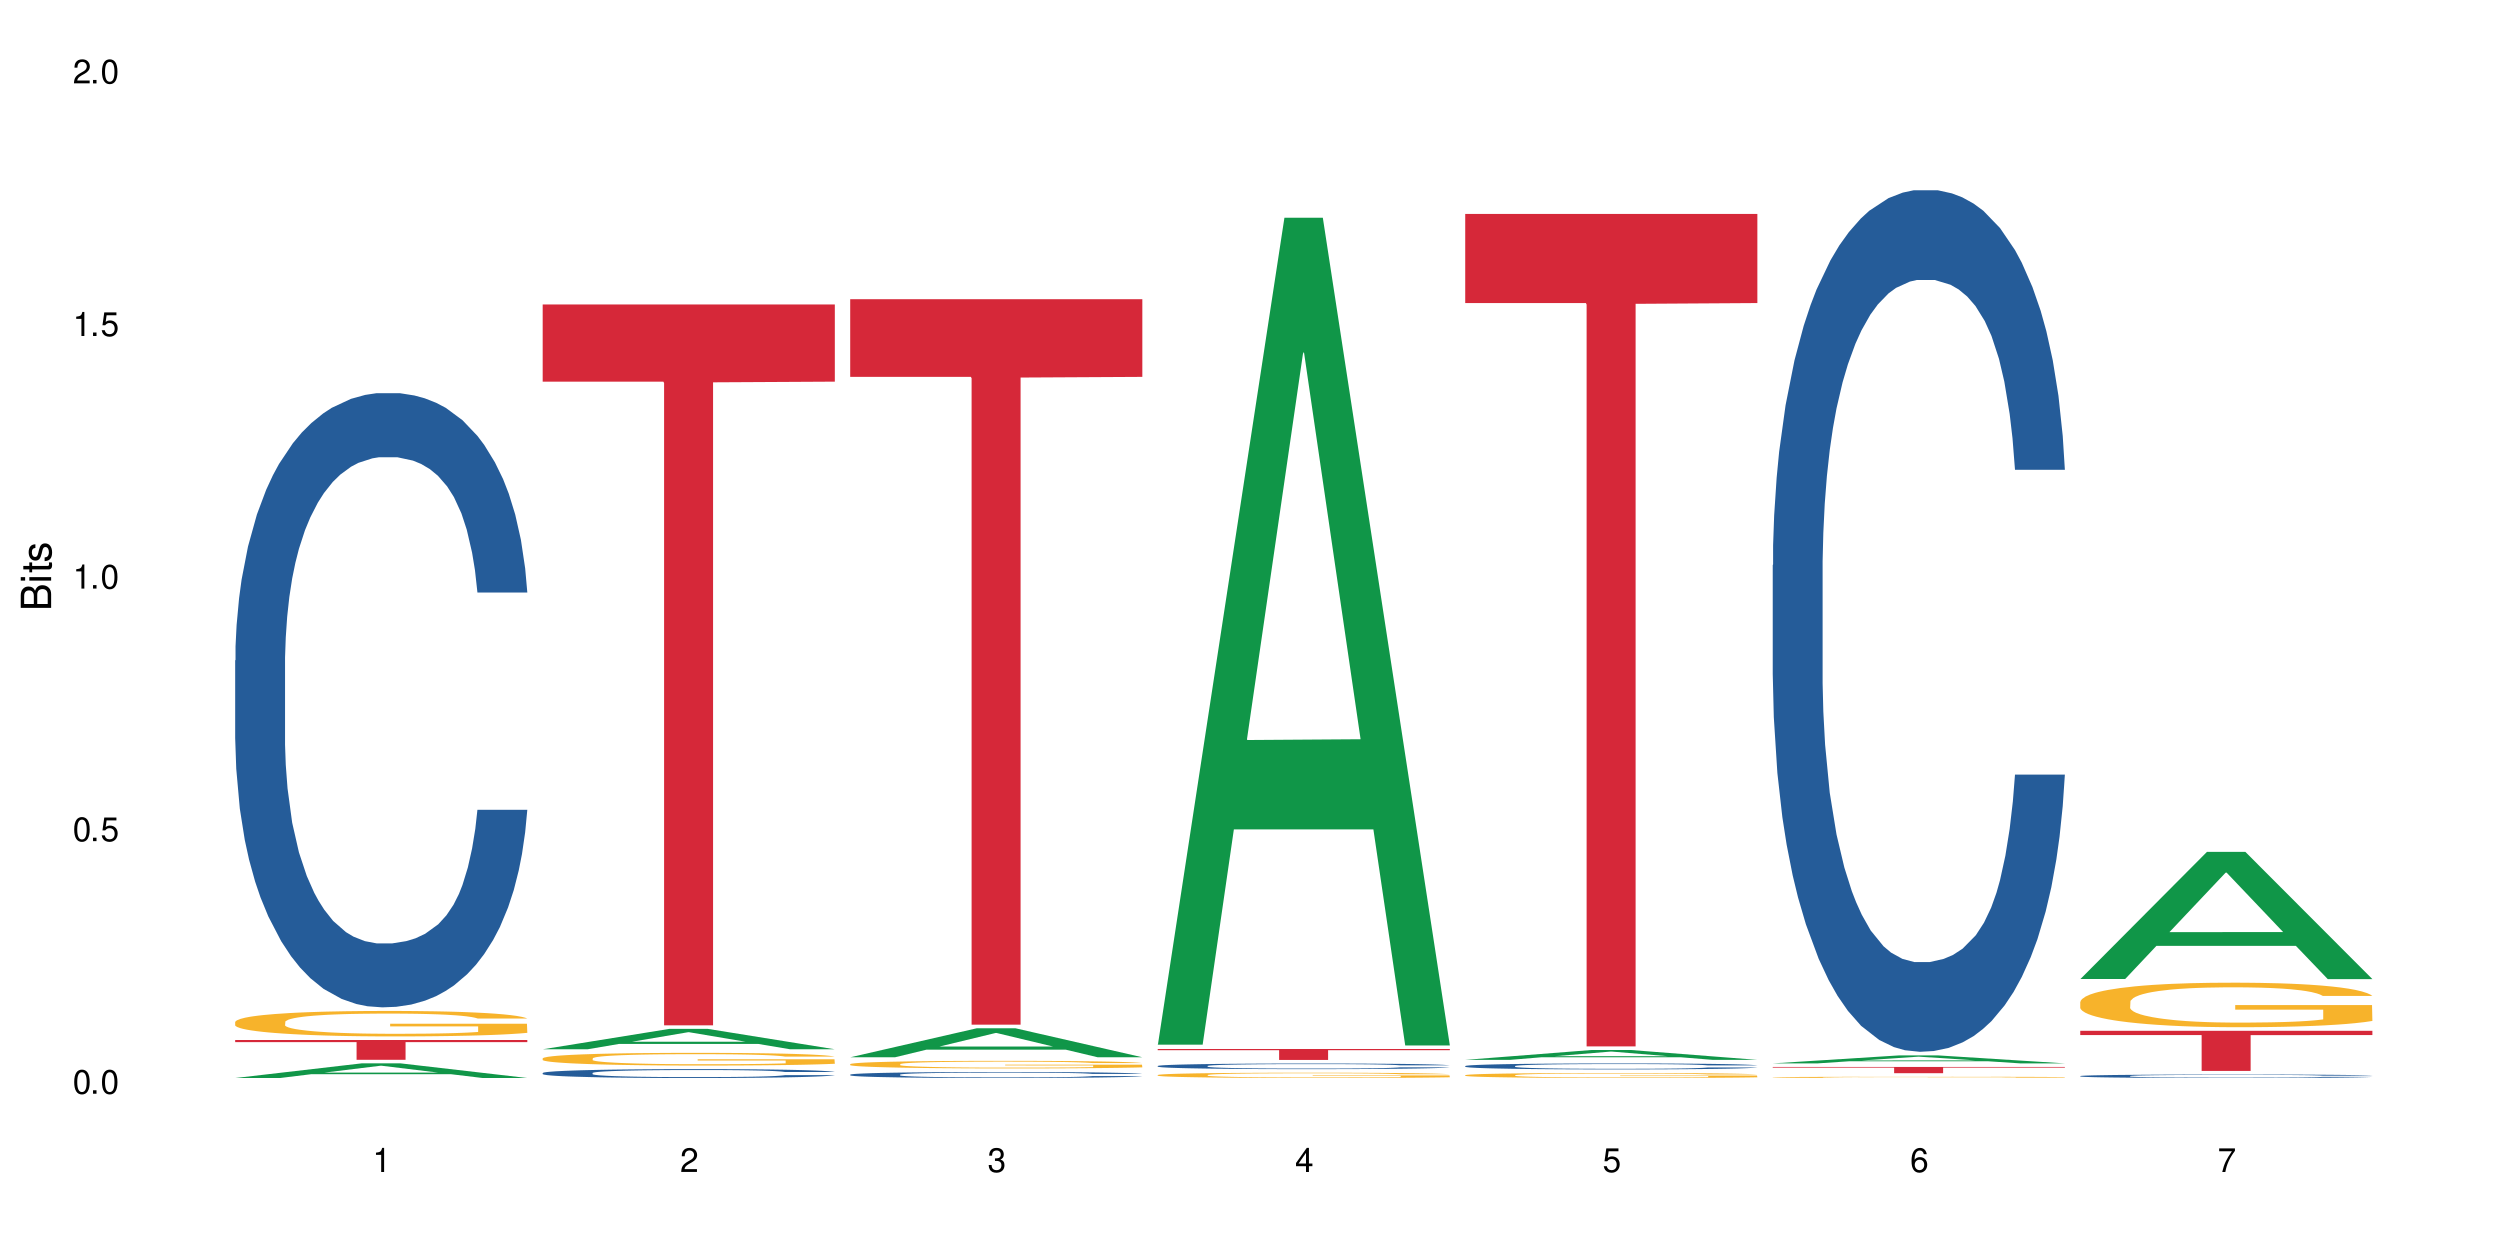 <?xml version="1.0" encoding="UTF-8"?>
<svg xmlns="http://www.w3.org/2000/svg" xmlns:xlink="http://www.w3.org/1999/xlink" width="720" height="360" viewBox="0 0 720 360">
<defs>
<g>
<g id="glyph-0-0">
</g>
<g id="glyph-0-1">
<path d="M 2.641 -6.938 C 2 -6.938 1.422 -6.656 1.078 -6.172 C 0.641 -5.562 0.406 -4.641 0.406 -3.359 C 0.406 -1.016 1.188 0.219 2.641 0.219 C 4.078 0.219 4.859 -1.016 4.859 -3.297 C 4.859 -4.641 4.656 -5.547 4.203 -6.172 C 3.844 -6.656 3.281 -6.938 2.641 -6.938 Z M 2.641 -6.188 C 3.547 -6.188 4 -5.25 4 -3.375 C 4 -1.406 3.562 -0.484 2.625 -0.484 C 1.734 -0.484 1.281 -1.438 1.281 -3.344 C 1.281 -5.25 1.734 -6.188 2.641 -6.188 Z M 2.641 -6.188 "/>
</g>
<g id="glyph-0-2">
<path d="M 1.828 -1 L 0.828 -1 L 0.828 0 L 1.828 0 Z M 1.828 -1 "/>
</g>
<g id="glyph-0-3">
<path d="M 4.562 -6.797 L 1.062 -6.797 L 0.547 -3.094 L 1.328 -3.094 C 1.719 -3.562 2.047 -3.734 2.578 -3.734 C 3.484 -3.734 4.062 -3.109 4.062 -2.094 C 4.062 -1.125 3.484 -0.531 2.578 -0.531 C 1.828 -0.531 1.375 -0.906 1.188 -1.672 L 0.328 -1.672 C 0.453 -1.109 0.547 -0.844 0.75 -0.594 C 1.125 -0.078 1.828 0.219 2.594 0.219 C 3.969 0.219 4.922 -0.781 4.922 -2.219 C 4.922 -3.562 4.031 -4.484 2.719 -4.484 C 2.25 -4.484 1.859 -4.359 1.469 -4.062 L 1.734 -5.969 L 4.562 -5.969 Z M 4.562 -6.797 "/>
</g>
<g id="glyph-0-4">
<path d="M 2.484 -4.938 L 2.484 0 L 3.328 0 L 3.328 -6.938 L 2.766 -6.938 C 2.469 -5.875 2.281 -5.734 0.984 -5.562 L 0.984 -4.938 Z M 2.484 -4.938 "/>
</g>
<g id="glyph-0-5">
<path d="M 4.859 -0.828 L 1.281 -0.828 C 1.359 -1.406 1.672 -1.781 2.5 -2.281 L 3.469 -2.828 C 4.406 -3.344 4.906 -4.062 4.906 -4.906 C 4.906 -5.484 4.672 -6.031 4.266 -6.406 C 3.859 -6.766 3.375 -6.938 2.719 -6.938 C 1.859 -6.938 1.219 -6.625 0.844 -6.031 C 0.609 -5.672 0.5 -5.234 0.484 -4.531 L 1.328 -4.531 C 1.359 -5.016 1.406 -5.281 1.531 -5.516 C 1.75 -5.938 2.188 -6.203 2.703 -6.203 C 3.469 -6.203 4.031 -5.641 4.031 -4.891 C 4.031 -4.344 3.719 -3.859 3.125 -3.516 L 2.234 -3 C 0.812 -2.172 0.406 -1.531 0.328 -0.016 L 4.859 -0.016 Z M 4.859 -0.828 "/>
</g>
<g id="glyph-0-6">
<path d="M 2.125 -3.188 L 2.578 -3.188 C 3.5 -3.188 3.984 -2.766 3.984 -1.922 C 3.984 -1.062 3.469 -0.531 2.594 -0.531 C 1.656 -0.531 1.203 -1 1.156 -2.016 L 0.312 -2.016 C 0.344 -1.453 0.438 -1.094 0.609 -0.781 C 0.953 -0.109 1.625 0.219 2.547 0.219 C 3.953 0.219 4.859 -0.625 4.859 -1.938 C 4.859 -2.828 4.516 -3.297 3.703 -3.594 C 4.344 -3.844 4.656 -4.328 4.656 -5.031 C 4.656 -6.219 3.875 -6.938 2.578 -6.938 C 1.203 -6.938 0.484 -6.172 0.453 -4.703 L 1.297 -4.703 C 1.312 -5.125 1.344 -5.359 1.453 -5.578 C 1.641 -5.969 2.062 -6.203 2.594 -6.203 C 3.344 -6.203 3.797 -5.75 3.797 -5 C 3.797 -4.516 3.609 -4.219 3.25 -4.047 C 3.016 -3.953 2.703 -3.922 2.125 -3.906 Z M 2.125 -3.188 "/>
</g>
<g id="glyph-0-7">
<path d="M 3.141 -1.672 L 3.141 0 L 3.984 0 L 3.984 -1.672 L 4.984 -1.672 L 4.984 -2.438 L 3.984 -2.438 L 3.984 -6.938 L 3.359 -6.938 L 0.266 -2.578 L 0.266 -1.672 Z M 3.141 -2.438 L 1 -2.438 L 3.141 -5.5 Z M 3.141 -2.438 "/>
</g>
<g id="glyph-0-8">
<path d="M 4.781 -5.125 C 4.609 -6.266 3.891 -6.938 2.844 -6.938 C 2.094 -6.938 1.422 -6.578 1.031 -5.953 C 0.594 -5.266 0.406 -4.422 0.406 -3.172 C 0.406 -2 0.578 -1.25 0.984 -0.641 C 1.359 -0.078 1.953 0.219 2.703 0.219 C 3.984 0.219 4.922 -0.75 4.922 -2.094 C 4.922 -3.375 4.062 -4.281 2.844 -4.281 C 2.172 -4.281 1.641 -4.031 1.281 -3.516 C 1.281 -5.234 1.828 -6.188 2.797 -6.188 C 3.391 -6.188 3.797 -5.797 3.938 -5.125 Z M 2.734 -3.531 C 3.547 -3.531 4.062 -2.953 4.062 -2.031 C 4.062 -1.156 3.484 -0.531 2.703 -0.531 C 1.922 -0.531 1.328 -1.188 1.328 -2.078 C 1.328 -2.938 1.906 -3.531 2.734 -3.531 Z M 2.734 -3.531 "/>
</g>
<g id="glyph-0-9">
<path d="M 4.984 -6.797 L 0.438 -6.797 L 0.438 -5.969 L 4.109 -5.969 C 2.5 -3.656 1.828 -2.234 1.328 0 L 2.219 0 C 2.594 -2.172 3.453 -4.047 4.984 -6.094 Z M 4.984 -6.797 "/>
</g>
<g id="glyph-1-0">
</g>
<g id="glyph-1-1">
<path d="M 0 -0.953 L 0 -4.891 C 0 -5.719 -0.234 -6.344 -0.734 -6.797 C -1.188 -7.234 -1.812 -7.469 -2.5 -7.469 C -3.547 -7.469 -4.188 -7 -4.625 -5.875 C -4.984 -6.688 -5.625 -7.094 -6.531 -7.094 C -7.172 -7.094 -7.734 -6.859 -8.141 -6.391 C -8.562 -5.922 -8.75 -5.344 -8.75 -4.5 L -8.75 -0.953 Z M -4.984 -2.062 L -7.766 -2.062 L -7.766 -4.219 C -7.766 -4.844 -7.688 -5.203 -7.453 -5.5 C -7.219 -5.812 -6.859 -5.969 -6.375 -5.969 C -5.891 -5.969 -5.531 -5.812 -5.297 -5.5 C -5.062 -5.203 -4.984 -4.844 -4.984 -4.219 Z M -0.984 -2.062 L -4 -2.062 L -4 -4.781 C -4 -5.766 -3.438 -6.359 -2.484 -6.359 C -1.547 -6.359 -0.984 -5.766 -0.984 -4.781 Z M -0.984 -2.062 "/>
</g>
<g id="glyph-1-2">
<path d="M -6.281 -1.797 L -6.281 -0.797 L 0 -0.797 L 0 -1.797 Z M -8.75 -1.797 L -8.75 -0.797 L -7.484 -0.797 L -7.484 -1.797 Z M -8.75 -1.797 "/>
</g>
<g id="glyph-1-3">
<path d="M -6.281 -3.047 L -6.281 -2.016 L -8.016 -2.016 L -8.016 -1.016 L -6.281 -1.016 L -6.281 -0.172 L -5.469 -0.172 L -5.469 -1.016 L -0.719 -1.016 C -0.078 -1.016 0.281 -1.453 0.281 -2.234 C 0.281 -2.5 0.25 -2.719 0.188 -3.047 L -0.641 -3.047 C -0.609 -2.906 -0.594 -2.766 -0.594 -2.562 C -0.594 -2.141 -0.719 -2.016 -1.156 -2.016 L -5.469 -2.016 L -5.469 -3.047 Z M -6.281 -3.047 "/>
</g>
<g id="glyph-1-4">
<path d="M -4.531 -5.25 C -5.766 -5.25 -6.469 -4.422 -6.469 -2.969 C -6.469 -1.516 -5.719 -0.562 -4.547 -0.562 C -3.562 -0.562 -3.094 -1.062 -2.734 -2.562 L -2.516 -3.484 C -2.344 -4.188 -2.094 -4.469 -1.641 -4.469 C -1.047 -4.469 -0.641 -3.875 -0.641 -3 C -0.641 -2.453 -0.797 -2 -1.062 -1.75 C -1.25 -1.594 -1.422 -1.531 -1.875 -1.469 L -1.875 -0.406 C -0.422 -0.453 0.281 -1.266 0.281 -2.922 C 0.281 -4.5 -0.5 -5.516 -1.719 -5.516 C -2.656 -5.516 -3.172 -4.984 -3.469 -3.734 L -3.703 -2.766 C -3.891 -1.953 -4.156 -1.609 -4.594 -1.609 C -5.188 -1.609 -5.547 -2.125 -5.547 -2.938 C -5.547 -3.75 -5.203 -4.172 -4.531 -4.203 Z M -4.531 -5.25 "/>
</g>
</g>
</defs>
<rect x="-72" y="-36" width="864" height="432" fill="rgb(100%, 100%, 100%)" fill-opacity="1"/>
<path fill-rule="nonzero" fill="rgb(6.275%, 58.824%, 28.235%)" fill-opacity="1" d="M 67.73 310.465 L 67.82 310.461 L 104.227 306.238 L 115.281 306.238 L 151.867 310.469 L 139.012 310.469 L 129.844 309.367 L 89.664 309.367 L 80.676 310.465 L 67.73 310.465 L 93.527 308.91 L 126.156 308.906 L 109.887 306.93 L 109.707 306.926 L 109.527 306.938 L 93.438 308.906 L 93.527 308.91 Z M 67.73 310.465 "/>
<path fill-rule="nonzero" fill="rgb(14.51%, 36.078%, 60%)" fill-opacity="1" d="M 67.73 190.207 L 67.832 190.047 L 67.832 186.168 L 68.141 180.023 L 68.859 172.262 L 69.578 166.926 L 71.426 157.387 L 73.988 148.172 L 76.656 141.059 L 78.605 136.855 L 80.352 133.621 L 84.352 127.641 L 86.918 124.566 L 89.688 121.82 L 93.074 119.07 L 95.535 117.453 L 101.078 114.867 L 105.18 113.734 L 108.363 113.25 L 115.238 113.25 L 119.34 113.898 L 122.316 114.707 L 125.598 116 L 128.371 117.453 L 133.191 121.012 L 137.5 125.539 L 139.449 128.125 L 142.527 133.137 L 144.891 137.988 L 146.531 142.191 L 148.379 148.172 L 150.02 155.449 L 151.25 163.691 L 151.867 170.645 L 137.5 170.645 L 136.785 164.18 L 135.961 159.168 L 134.422 152.539 L 132.883 147.848 L 130.73 143.16 L 128.781 140.09 L 126.113 137.016 L 123.754 135.078 L 121.289 133.621 L 118.93 132.652 L 114.414 131.684 L 109.184 131.684 L 107.234 132.004 L 103.23 133.297 L 101.078 134.43 L 98 136.695 L 95.844 138.797 L 93.281 142.027 L 91.535 144.777 L 89.379 148.98 L 87.84 152.699 L 86.098 158.035 L 85.07 162.078 L 84.148 166.602 L 83.328 171.938 L 82.711 177.598 L 82.301 183.578 L 82.094 189.398 L 82.094 214.461 L 82.301 220.281 L 82.812 227.07 L 84.148 236.934 L 86.098 245.5 L 88.355 252.289 L 90.508 257.141 L 91.742 259.406 L 93.383 261.992 L 95.945 265.227 L 99.641 268.457 L 101.797 269.75 L 105.078 271.047 L 108.465 271.691 L 112.98 271.691 L 116.98 271.047 L 119.648 270.238 L 122.418 268.945 L 126.215 266.195 L 128.574 263.609 L 130.629 260.535 L 132.168 257.465 L 133.191 254.879 L 134.73 249.867 L 135.961 244.367 L 136.887 238.711 L 137.5 233.215 L 151.867 233.215 L 151.25 239.68 L 150.328 245.984 L 149.402 250.676 L 147.969 256.332 L 146.324 261.344 L 143.965 267.004 L 142.016 270.723 L 139.449 274.766 L 137.09 277.836 L 134.527 280.586 L 130.73 283.816 L 128.266 285.434 L 125.598 286.891 L 122.418 288.184 L 118.418 289.316 L 114.109 289.961 L 110.105 290.121 L 105.797 289.801 L 102.617 289.152 L 98.41 287.699 L 93.176 284.789 L 89.379 281.715 L 86.406 278.645 L 83.84 275.41 L 80.969 271.047 L 77.273 263.93 L 75.016 258.434 L 73.477 253.906 L 71.734 247.602 L 70.5 241.945 L 69.066 232.891 L 68.039 221.41 L 67.73 212.52 Z M 67.73 190.207 "/>
<path fill-rule="nonzero" fill="rgb(96.863%, 70.196%, 16.863%)" fill-opacity="1" d="M 67.73 294.293 L 67.832 294.285 L 67.832 294.152 L 68.242 293.852 L 69.27 293.438 L 70.605 293.094 L 72.039 292.824 L 72.965 292.684 L 74.504 292.484 L 75.836 292.336 L 79.223 292.035 L 83.531 291.754 L 85.891 291.633 L 88.559 291.52 L 92.355 291.391 L 94.102 291.344 L 99.438 291.238 L 105.488 291.168 L 112.16 291.148 L 115.238 291.156 L 119.441 291.184 L 125.188 291.258 L 128.473 291.324 L 131.039 291.391 L 133.707 291.477 L 136.988 291.613 L 140.066 291.773 L 142.527 291.934 L 144.992 292.137 L 147.043 292.352 L 148.789 292.586 L 150.328 292.867 L 151.25 293.102 L 151.867 293.336 L 137.605 293.336 L 136.785 293.102 L 135.859 292.918 L 134.32 292.699 L 132.781 292.539 L 131.242 292.41 L 128.371 292.234 L 125.906 292.129 L 122.828 292.035 L 119.855 291.973 L 116.469 291.934 L 114.414 291.922 L 108.977 291.922 L 104.055 291.969 L 101.18 292.02 L 99.129 292.074 L 96.254 292.176 L 94.512 292.254 L 93.484 292.309 L 90.406 292.516 L 88.355 292.703 L 87.227 292.832 L 85.789 293.035 L 84.762 293.215 L 83.633 293.484 L 83.02 293.684 L 82.199 294.141 L 82.094 295.348 L 82.402 295.602 L 83.02 295.875 L 83.84 296.117 L 85.07 296.371 L 86.301 296.566 L 88.457 296.828 L 90.305 297.004 L 91.742 297.117 L 94.512 297.297 L 95.641 297.355 L 98.309 297.477 L 101.078 297.57 L 104.465 297.652 L 107.027 297.691 L 111.133 297.727 L 116.363 297.727 L 122.52 297.688 L 126.422 297.633 L 129.09 297.578 L 130.832 297.531 L 132.988 297.457 L 134.527 297.391 L 135.961 297.316 L 137.707 297.203 L 137.707 295.602 L 112.363 295.594 L 112.363 294.844 L 151.762 294.836 L 151.867 297.457 L 149.711 297.641 L 147.043 297.812 L 144.48 297.949 L 141.812 298.062 L 138.016 298.188 L 134.938 298.27 L 130.215 298.363 L 125.906 298.422 L 121.395 298.465 L 117.391 298.484 L 112.672 298.492 L 108.465 298.477 L 103.949 298.438 L 100.359 298.383 L 97.074 298.316 L 93.793 298.23 L 89.688 298.09 L 87.02 297.973 L 84.25 297.832 L 81.48 297.664 L 79.016 297.484 L 77.375 297.344 L 75.734 297.184 L 73.988 296.98 L 72.348 296.754 L 71.117 296.547 L 69.988 296.312 L 69.168 296.09 L 68.348 295.789 L 67.938 295.547 L 67.73 295.34 Z M 67.73 294.293 "/>
<path fill-rule="nonzero" fill="rgb(83.922%, 15.686%, 22.353%)" fill-opacity="1" d="M 67.73 299.516 L 151.867 299.516 L 151.867 300.125 L 116.801 300.133 L 116.801 305.215 L 102.695 305.215 L 102.695 300.137 L 102.488 300.125 L 67.73 300.125 Z M 67.73 299.516 "/>
<path fill-rule="nonzero" fill="rgb(6.275%, 58.824%, 28.235%)" fill-opacity="1" d="M 156.293 302.188 L 156.383 302.184 L 192.789 296.316 L 203.844 296.316 L 240.43 302.195 L 227.574 302.195 L 218.406 300.66 L 178.227 300.66 L 169.238 302.188 L 156.293 302.188 L 182.094 300.027 L 214.723 300.02 L 198.453 297.277 L 198.273 297.273 L 198.094 297.289 L 182.004 300.02 L 182.094 300.027 Z M 156.293 302.188 "/>
<path fill-rule="nonzero" fill="rgb(14.51%, 36.078%, 60%)" fill-opacity="1" d="M 156.293 309.02 L 156.398 309.02 L 156.398 308.961 L 156.703 308.871 L 157.422 308.758 L 158.141 308.684 L 159.988 308.543 L 162.555 308.41 L 165.223 308.309 L 167.172 308.246 L 168.914 308.199 L 172.918 308.113 L 175.48 308.066 L 178.25 308.027 L 181.637 307.988 L 184.102 307.965 L 189.641 307.926 L 193.746 307.91 L 196.926 307.902 L 203.801 307.902 L 207.902 307.914 L 210.879 307.926 L 214.164 307.945 L 216.934 307.965 L 221.754 308.016 L 226.066 308.082 L 228.016 308.121 L 231.094 308.191 L 233.453 308.262 L 235.094 308.324 L 236.941 308.41 L 238.582 308.516 L 239.812 308.637 L 240.43 308.734 L 226.066 308.734 L 225.348 308.641 L 224.527 308.57 L 222.988 308.473 L 221.449 308.406 L 219.293 308.336 L 217.344 308.293 L 214.676 308.25 L 212.316 308.219 L 209.855 308.199 L 207.492 308.184 L 202.98 308.172 L 197.746 308.172 L 195.797 308.176 L 191.797 308.195 L 189.641 308.211 L 186.562 308.242 L 184.406 308.273 L 181.844 308.32 L 180.098 308.359 L 177.945 308.422 L 176.406 308.477 L 174.66 308.555 L 173.633 308.613 L 172.711 308.676 L 171.891 308.754 L 171.273 308.836 L 170.863 308.922 L 170.66 309.008 L 170.66 309.371 L 170.863 309.457 L 171.379 309.555 L 172.711 309.699 L 174.66 309.82 L 176.918 309.922 L 179.074 309.992 L 180.305 310.023 L 181.945 310.062 L 184.512 310.109 L 188.203 310.156 L 190.359 310.176 L 193.641 310.191 L 197.027 310.203 L 201.543 310.203 L 205.543 310.191 L 208.211 310.18 L 210.98 310.164 L 214.777 310.121 L 217.137 310.086 L 219.191 310.039 L 220.73 309.996 L 221.754 309.957 L 223.293 309.887 L 224.527 309.805 L 225.449 309.723 L 226.066 309.645 L 240.43 309.645 L 239.812 309.738 L 238.891 309.828 L 237.969 309.898 L 236.531 309.98 L 234.891 310.051 L 232.527 310.133 L 230.578 310.188 L 228.016 310.246 L 225.656 310.293 L 223.09 310.332 L 219.293 310.379 L 216.832 310.402 L 214.164 310.422 L 210.98 310.441 L 206.98 310.457 L 202.672 310.469 L 198.668 310.469 L 194.359 310.465 L 191.18 310.457 L 186.973 310.434 L 181.738 310.391 L 177.945 310.348 L 174.969 310.305 L 172.402 310.258 L 169.531 310.191 L 165.836 310.09 L 163.578 310.012 L 162.039 309.945 L 160.297 309.852 L 159.066 309.77 L 157.629 309.641 L 156.602 309.473 L 156.293 309.344 Z M 156.293 309.02 "/>
<path fill-rule="nonzero" fill="rgb(96.863%, 70.196%, 16.863%)" fill-opacity="1" d="M 156.293 304.785 L 156.398 304.785 L 156.398 304.715 L 156.809 304.566 L 157.832 304.359 L 159.168 304.188 L 160.605 304.055 L 161.527 303.984 L 163.066 303.887 L 164.398 303.812 L 167.785 303.66 L 172.094 303.52 L 174.457 303.461 L 177.121 303.406 L 180.918 303.34 L 182.664 303.316 L 188 303.266 L 194.051 303.23 L 200.723 303.223 L 203.801 303.223 L 208.008 303.238 L 213.754 303.273 L 217.035 303.309 L 219.602 303.34 L 222.27 303.383 L 225.551 303.449 L 228.629 303.531 L 231.094 303.613 L 233.555 303.711 L 235.605 303.82 L 237.352 303.934 L 238.891 304.074 L 239.812 304.191 L 240.43 304.309 L 226.168 304.309 L 225.348 304.191 L 224.422 304.102 L 222.883 303.992 L 221.344 303.91 L 219.805 303.848 L 216.934 303.762 L 214.473 303.707 L 211.395 303.66 L 208.418 303.633 L 205.031 303.613 L 202.98 303.605 L 197.543 303.605 L 192.617 303.629 L 189.742 303.656 L 187.691 303.68 L 184.816 303.73 L 183.074 303.773 L 182.047 303.797 L 178.969 303.902 L 176.918 303.996 L 175.789 304.059 L 174.352 304.16 L 173.328 304.25 L 172.199 304.383 L 171.582 304.484 L 170.762 304.711 L 170.66 305.312 L 170.965 305.438 L 171.582 305.574 L 172.402 305.695 L 173.633 305.82 L 174.867 305.918 L 177.02 306.047 L 178.867 306.137 L 180.305 306.191 L 183.074 306.281 L 184.203 306.312 L 186.871 306.371 L 189.641 306.418 L 193.027 306.461 L 195.59 306.48 L 199.695 306.496 L 204.93 306.496 L 211.086 306.477 L 214.984 306.449 L 217.652 306.422 L 219.395 306.398 L 221.551 306.363 L 223.09 306.328 L 224.527 306.293 L 226.27 306.234 L 226.27 305.438 L 200.926 305.434 L 200.926 305.059 L 240.328 305.059 L 240.43 306.363 L 238.273 306.453 L 235.605 306.539 L 233.043 306.605 L 230.375 306.664 L 226.578 306.727 L 223.5 306.766 L 218.781 306.812 L 214.473 306.844 L 209.957 306.863 L 205.953 306.875 L 201.234 306.875 L 197.027 306.871 L 192.512 306.852 L 188.922 306.824 L 185.641 306.789 L 182.355 306.746 L 178.25 306.676 L 175.582 306.621 L 172.812 306.551 L 170.043 306.465 L 167.582 306.375 L 165.938 306.305 L 164.297 306.227 L 162.555 306.125 L 160.91 306.012 L 159.68 305.91 L 158.551 305.793 L 157.73 305.68 L 156.91 305.531 L 156.5 305.41 L 156.293 305.309 Z M 156.293 304.785 "/>
<path fill-rule="nonzero" fill="rgb(83.922%, 15.686%, 22.353%)" fill-opacity="1" d="M 156.293 87.691 L 240.43 87.691 L 240.43 109.914 L 205.363 110.109 L 205.363 295.289 L 191.258 295.289 L 191.258 110.305 L 191.051 109.914 L 156.293 109.914 Z M 156.293 87.691 "/>
<path fill-rule="nonzero" fill="rgb(6.275%, 58.824%, 28.235%)" fill-opacity="1" d="M 244.859 304.488 L 244.949 304.48 L 281.352 296.133 L 292.41 296.133 L 328.992 304.496 L 316.141 304.496 L 306.969 302.312 L 266.789 302.312 L 257.801 304.488 L 244.859 304.488 L 270.656 301.41 L 303.285 301.402 L 287.016 297.5 L 286.836 297.492 L 286.656 297.516 L 270.566 301.402 L 270.656 301.41 Z M 244.859 304.488 "/>
<path fill-rule="nonzero" fill="rgb(14.51%, 36.078%, 60%)" fill-opacity="1" d="M 244.859 309.488 L 244.961 309.488 L 244.961 309.449 L 245.27 309.387 L 245.988 309.312 L 246.703 309.258 L 248.551 309.168 L 251.117 309.074 L 253.785 309.004 L 255.734 308.965 L 257.477 308.934 L 261.48 308.875 L 264.043 308.844 L 266.816 308.816 L 270.199 308.789 L 272.664 308.773 L 278.203 308.75 L 282.309 308.738 L 285.488 308.734 L 292.363 308.734 L 296.469 308.738 L 299.441 308.746 L 302.727 308.758 L 305.496 308.773 L 310.32 308.809 L 314.629 308.852 L 316.578 308.879 L 319.656 308.93 L 322.016 308.977 L 323.656 309.016 L 325.504 309.074 L 327.145 309.148 L 328.379 309.227 L 328.992 309.297 L 314.629 309.297 L 313.91 309.234 L 313.09 309.184 L 311.551 309.117 L 310.012 309.074 L 307.855 309.027 L 305.906 308.996 L 303.238 308.965 L 300.879 308.945 L 298.418 308.934 L 296.059 308.922 L 291.543 308.914 L 286.309 308.914 L 284.359 308.918 L 280.359 308.93 L 278.203 308.941 L 275.125 308.961 L 272.973 308.984 L 270.406 309.016 L 268.66 309.043 L 266.508 309.082 L 264.969 309.121 L 263.223 309.172 L 262.199 309.211 L 261.273 309.258 L 260.453 309.309 L 259.84 309.363 L 259.426 309.422 L 259.223 309.48 L 259.223 309.727 L 259.426 309.785 L 259.941 309.852 L 261.273 309.945 L 263.223 310.031 L 265.48 310.098 L 267.637 310.145 L 268.867 310.168 L 270.508 310.191 L 273.074 310.227 L 276.77 310.258 L 278.922 310.27 L 282.207 310.281 L 285.59 310.289 L 290.105 310.289 L 294.109 310.281 L 296.773 310.273 L 299.547 310.262 L 303.344 310.234 L 305.703 310.211 L 307.754 310.18 L 309.293 310.148 L 310.32 310.125 L 311.859 310.074 L 313.09 310.02 L 314.012 309.965 L 314.629 309.91 L 328.992 309.91 L 328.379 309.973 L 327.453 310.035 L 326.531 310.082 L 325.094 310.137 L 323.453 310.188 L 321.094 310.242 L 319.145 310.277 L 316.578 310.32 L 314.219 310.348 L 311.652 310.375 L 307.855 310.406 L 305.395 310.422 L 302.727 310.438 L 299.547 310.449 L 295.543 310.461 L 291.234 310.469 L 287.234 310.469 L 282.926 310.465 L 279.742 310.461 L 275.535 310.445 L 270.305 310.418 L 266.508 310.387 L 263.531 310.355 L 260.965 310.324 L 258.094 310.281 L 254.398 310.211 L 252.145 310.16 L 250.605 310.113 L 248.859 310.051 L 247.629 309.996 L 246.191 309.906 L 245.164 309.793 L 244.859 309.707 Z M 244.859 309.488 "/>
<path fill-rule="nonzero" fill="rgb(96.863%, 70.196%, 16.863%)" fill-opacity="1" d="M 244.859 306.457 L 244.961 306.457 L 244.961 306.414 L 245.371 306.324 L 246.398 306.203 L 247.73 306.102 L 249.168 306.02 L 250.09 305.98 L 251.629 305.918 L 252.965 305.875 L 256.348 305.785 L 260.66 305.703 L 263.02 305.664 L 265.688 305.633 L 269.484 305.594 L 271.227 305.578 L 276.562 305.547 L 282.617 305.527 L 289.285 305.523 L 292.363 305.523 L 296.57 305.531 L 302.316 305.555 L 305.598 305.574 L 308.164 305.594 L 310.832 305.621 L 314.117 305.66 L 317.195 305.707 L 319.656 305.754 L 322.117 305.816 L 324.172 305.879 L 325.914 305.949 L 327.453 306.031 L 328.379 306.102 L 328.992 306.172 L 314.73 306.172 L 313.91 306.102 L 312.988 306.047 L 311.449 305.984 L 309.91 305.934 L 308.371 305.898 L 305.496 305.844 L 303.035 305.812 L 299.957 305.785 L 296.98 305.766 L 293.594 305.754 L 291.543 305.75 L 286.105 305.75 L 281.18 305.766 L 278.309 305.781 L 276.254 305.797 L 273.383 305.828 L 271.637 305.852 L 270.613 305.867 L 267.535 305.93 L 265.48 305.984 L 264.352 306.023 L 262.918 306.082 L 261.891 306.137 L 260.762 306.215 L 260.145 306.277 L 259.324 306.41 L 259.223 306.77 L 259.531 306.848 L 260.145 306.93 L 260.965 307 L 262.199 307.074 L 263.43 307.133 L 265.582 307.211 L 267.43 307.262 L 268.867 307.297 L 271.637 307.352 L 272.766 307.367 L 275.434 307.406 L 278.203 307.434 L 281.59 307.457 L 284.156 307.469 L 288.258 307.477 L 293.492 307.477 L 299.648 307.465 L 303.547 307.449 L 306.215 307.434 L 307.961 307.422 L 310.113 307.398 L 311.652 307.379 L 313.09 307.355 L 314.832 307.324 L 314.832 306.848 L 289.492 306.844 L 289.492 306.621 L 328.891 306.617 L 328.992 307.398 L 326.84 307.453 L 324.172 307.504 L 321.605 307.543 L 318.938 307.578 L 315.141 307.617 L 312.062 307.641 L 307.344 307.668 L 303.035 307.688 L 298.52 307.699 L 294.52 307.703 L 289.797 307.707 L 285.59 307.703 L 281.078 307.691 L 277.484 307.676 L 274.203 307.652 L 270.918 307.629 L 266.816 307.586 L 264.148 307.551 L 261.379 307.512 L 258.605 307.461 L 256.145 307.406 L 254.504 307.363 L 252.859 307.316 L 251.117 307.258 L 249.477 307.188 L 248.242 307.129 L 247.113 307.059 L 246.293 306.992 L 245.473 306.902 L 245.062 306.832 L 244.859 306.77 Z M 244.859 306.457 "/>
<path fill-rule="nonzero" fill="rgb(83.922%, 15.686%, 22.353%)" fill-opacity="1" d="M 244.859 86.176 L 328.992 86.176 L 328.992 108.539 L 293.93 108.734 L 293.93 295.105 L 279.82 295.105 L 279.82 108.934 L 279.617 108.539 L 244.859 108.539 Z M 244.859 86.176 "/>
<path fill-rule="nonzero" fill="rgb(6.275%, 58.824%, 28.235%)" fill-opacity="1" d="M 333.422 300.867 L 333.512 300.645 L 369.914 62.707 L 380.973 62.707 L 417.555 301.09 L 404.703 301.09 L 395.535 238.863 L 355.355 238.863 L 346.363 300.867 L 333.422 300.867 L 359.219 213.125 L 391.848 212.898 L 375.578 101.652 L 375.398 101.43 L 375.219 102.102 L 359.129 212.898 L 359.219 213.125 Z M 333.422 300.867 "/>
<path fill-rule="nonzero" fill="rgb(14.51%, 36.078%, 60%)" fill-opacity="1" d="M 333.422 306.996 L 333.523 306.996 L 333.523 306.957 L 333.832 306.902 L 334.551 306.832 L 335.27 306.781 L 337.113 306.695 L 339.68 306.609 L 342.348 306.547 L 344.297 306.508 L 346.043 306.477 L 350.043 306.422 L 352.609 306.395 L 355.379 306.371 L 358.766 306.344 L 361.227 306.328 L 366.766 306.305 L 370.871 306.297 L 374.051 306.289 L 380.926 306.289 L 385.031 306.297 L 388.008 306.305 L 391.289 306.316 L 394.059 306.328 L 398.883 306.363 L 403.191 306.402 L 405.141 306.426 L 408.219 306.473 L 410.578 306.516 L 412.223 306.555 L 414.066 306.609 L 415.711 306.676 L 416.941 306.754 L 417.555 306.816 L 403.191 306.816 L 402.473 306.758 L 401.652 306.711 L 400.113 306.652 L 398.574 306.609 L 396.422 306.566 L 394.469 306.535 L 391.805 306.508 L 389.441 306.492 L 386.98 306.477 L 384.621 306.469 L 380.105 306.461 L 372.922 306.461 L 368.922 306.473 L 366.766 306.484 L 363.688 306.504 L 361.535 306.523 L 358.969 306.555 L 357.227 306.578 L 355.07 306.617 L 353.531 306.652 L 351.789 306.699 L 350.762 306.738 L 349.836 306.781 L 349.016 306.828 L 348.402 306.879 L 347.992 306.934 L 347.785 306.988 L 347.785 307.219 L 347.992 307.273 L 348.504 307.332 L 349.836 307.426 L 351.789 307.504 L 354.043 307.566 L 356.199 307.609 L 357.43 307.629 L 359.07 307.652 L 361.637 307.684 L 365.332 307.715 L 367.484 307.727 L 370.77 307.738 L 374.156 307.742 L 378.668 307.742 L 382.672 307.738 L 385.34 307.73 L 388.109 307.719 L 391.906 307.691 L 394.266 307.668 L 396.316 307.641 L 397.855 307.613 L 398.883 307.59 L 400.422 307.543 L 401.652 307.492 L 402.578 307.441 L 403.191 307.391 L 417.555 307.391 L 416.941 307.449 L 416.016 307.508 L 415.094 307.551 L 413.656 307.602 L 412.016 307.648 L 409.656 307.699 L 407.707 307.734 L 405.141 307.77 L 402.781 307.801 L 400.215 307.824 L 396.422 307.855 L 393.957 307.867 L 391.289 307.883 L 388.109 307.895 L 384.109 307.902 L 379.797 307.91 L 371.488 307.91 L 368.305 307.902 L 364.102 307.891 L 358.867 307.863 L 355.07 307.836 L 352.094 307.805 L 349.531 307.777 L 346.656 307.738 L 342.965 307.672 L 340.707 307.621 L 339.168 307.578 L 337.422 307.523 L 336.191 307.469 L 334.754 307.387 L 333.73 307.281 L 333.422 307.199 Z M 333.422 306.996 "/>
<path fill-rule="nonzero" fill="rgb(96.863%, 70.196%, 16.863%)" fill-opacity="1" d="M 333.422 309.594 L 333.523 309.594 L 333.523 309.566 L 333.934 309.5 L 334.961 309.414 L 336.293 309.344 L 337.73 309.289 L 338.652 309.258 L 340.191 309.215 L 341.527 309.188 L 344.914 309.121 L 349.223 309.062 L 351.582 309.039 L 354.25 309.016 L 358.047 308.988 L 359.789 308.98 L 365.125 308.957 L 371.18 308.941 L 377.848 308.938 L 380.926 308.941 L 385.133 308.945 L 390.879 308.961 L 394.164 308.977 L 396.727 308.988 L 399.395 309.008 L 402.68 309.035 L 405.758 309.07 L 408.219 309.102 L 410.684 309.145 L 412.734 309.188 L 414.477 309.238 L 416.016 309.297 L 416.941 309.344 L 417.555 309.395 L 403.293 309.395 L 402.473 309.344 L 401.551 309.309 L 400.012 309.262 L 398.473 309.227 L 396.934 309.203 L 394.059 309.164 L 391.598 309.141 L 388.52 309.121 L 385.543 309.109 L 382.156 309.102 L 380.105 309.098 L 374.668 309.098 L 369.742 309.109 L 366.871 309.121 L 364.816 309.133 L 361.945 309.152 L 360.199 309.168 L 359.176 309.18 L 356.098 309.223 L 354.043 309.262 L 352.914 309.289 L 351.48 309.332 L 350.453 309.367 L 349.324 309.426 L 348.711 309.469 L 347.887 309.562 L 347.785 309.812 L 348.094 309.867 L 348.711 309.926 L 349.531 309.973 L 350.762 310.027 L 351.992 310.066 L 354.148 310.121 L 355.992 310.16 L 357.43 310.184 L 360.199 310.219 L 361.328 310.234 L 363.996 310.258 L 366.766 310.277 L 370.152 310.293 L 372.719 310.305 L 376.824 310.309 L 382.055 310.309 L 388.211 310.301 L 392.109 310.289 L 394.777 310.281 L 396.523 310.27 L 398.676 310.254 L 400.215 310.238 L 401.652 310.227 L 403.398 310.199 L 403.398 309.867 L 378.055 309.867 L 378.055 309.707 L 417.453 309.707 L 417.555 310.254 L 415.402 310.293 L 412.734 310.328 L 410.168 310.355 L 407.5 310.379 L 403.703 310.406 L 400.625 310.422 L 395.906 310.441 L 391.598 310.457 L 387.082 310.465 L 383.082 310.469 L 378.363 310.469 L 374.156 310.465 L 369.641 310.457 L 366.051 310.445 L 362.766 310.434 L 359.484 310.414 L 355.379 310.387 L 352.711 310.363 L 349.941 310.332 L 347.172 310.297 L 344.707 310.258 L 343.066 310.23 L 341.426 310.195 L 339.68 310.156 L 338.039 310.105 L 336.809 310.062 L 335.68 310.016 L 334.859 309.969 L 334.035 309.906 L 333.625 309.855 L 333.422 309.812 Z M 333.422 309.594 "/>
<path fill-rule="nonzero" fill="rgb(83.922%, 15.686%, 22.353%)" fill-opacity="1" d="M 333.422 302.117 L 417.555 302.117 L 417.555 302.453 L 382.492 302.457 L 382.492 305.266 L 368.383 305.266 L 368.383 302.461 L 368.18 302.453 L 333.422 302.453 Z M 333.422 302.117 "/>
<path fill-rule="nonzero" fill="rgb(6.275%, 58.824%, 28.235%)" fill-opacity="1" d="M 421.984 305.238 L 422.074 305.234 L 458.48 302.391 L 469.535 302.391 L 506.121 305.242 L 493.266 305.242 L 484.098 304.496 L 443.918 304.496 L 434.93 305.238 L 421.984 305.238 L 447.781 304.191 L 480.41 304.188 L 464.141 302.855 L 463.961 302.855 L 463.781 302.863 L 447.691 304.188 L 447.781 304.191 Z M 421.984 305.238 "/>
<path fill-rule="nonzero" fill="rgb(14.51%, 36.078%, 60%)" fill-opacity="1" d="M 421.984 307.016 L 422.086 307.016 L 422.086 306.977 L 422.395 306.918 L 423.113 306.844 L 423.832 306.789 L 425.68 306.699 L 428.242 306.609 L 430.91 306.539 L 432.859 306.496 L 434.605 306.465 L 438.605 306.406 L 441.172 306.379 L 443.941 306.352 L 447.328 306.324 L 449.789 306.309 L 455.332 306.285 L 459.434 306.273 L 462.617 306.27 L 469.488 306.27 L 473.594 306.273 L 476.57 306.281 L 479.852 306.293 L 482.625 306.309 L 487.445 306.344 L 491.754 306.387 L 493.703 306.414 L 496.781 306.461 L 499.145 306.508 L 500.785 306.551 L 502.633 306.609 L 504.273 306.68 L 505.504 306.758 L 506.121 306.828 L 491.754 306.828 L 491.035 306.766 L 490.215 306.715 L 488.676 306.652 L 487.137 306.605 L 484.984 306.559 L 483.035 306.531 L 480.367 306.5 L 478.008 306.48 L 475.543 306.465 L 473.184 306.457 L 468.668 306.449 L 461.488 306.449 L 457.484 306.465 L 455.332 306.473 L 452.254 306.496 L 450.098 306.516 L 447.531 306.547 L 445.789 306.574 L 443.633 306.617 L 442.094 306.652 L 440.352 306.703 L 439.324 306.742 L 438.402 306.789 L 437.582 306.84 L 436.965 306.895 L 436.555 306.953 L 436.348 307.008 L 436.348 307.254 L 436.555 307.309 L 437.066 307.375 L 438.402 307.473 L 440.352 307.555 L 442.609 307.621 L 444.762 307.668 L 445.992 307.691 L 447.637 307.715 L 450.199 307.75 L 453.895 307.781 L 456.051 307.793 L 459.332 307.805 L 462.719 307.812 L 467.234 307.812 L 471.234 307.805 L 473.902 307.797 L 476.672 307.785 L 480.469 307.758 L 482.828 307.73 L 484.879 307.703 L 486.418 307.672 L 487.445 307.648 L 488.984 307.598 L 490.215 307.547 L 491.141 307.488 L 491.754 307.438 L 506.121 307.438 L 505.504 307.5 L 504.582 307.562 L 503.656 307.605 L 502.223 307.66 L 500.578 307.711 L 498.219 307.766 L 496.27 307.801 L 493.703 307.84 L 491.344 307.871 L 488.781 307.898 L 484.984 307.93 L 482.52 307.945 L 479.852 307.961 L 476.672 307.973 L 472.672 307.984 L 468.363 307.988 L 464.359 307.992 L 460.051 307.988 L 456.871 307.98 L 452.664 307.969 L 447.43 307.938 L 443.633 307.91 L 440.66 307.879 L 438.094 307.848 L 435.219 307.805 L 431.527 307.734 L 429.27 307.684 L 427.73 307.637 L 425.984 307.578 L 424.754 307.52 L 423.32 307.434 L 422.293 307.32 L 421.984 307.234 Z M 421.984 307.016 "/>
<path fill-rule="nonzero" fill="rgb(96.863%, 70.196%, 16.863%)" fill-opacity="1" d="M 421.984 309.641 L 422.086 309.637 L 422.086 309.613 L 422.496 309.551 L 423.523 309.469 L 424.859 309.402 L 426.293 309.348 L 427.219 309.32 L 428.758 309.281 L 430.09 309.254 L 433.477 309.191 L 437.785 309.137 L 440.145 309.113 L 442.812 309.09 L 446.609 309.066 L 448.355 309.055 L 453.688 309.035 L 459.742 309.02 L 466.41 309.016 L 469.488 309.02 L 473.695 309.023 L 479.441 309.039 L 482.727 309.051 L 485.293 309.066 L 487.957 309.082 L 491.242 309.109 L 494.32 309.141 L 496.781 309.172 L 499.246 309.211 L 501.297 309.254 L 503.043 309.301 L 504.582 309.355 L 505.504 309.402 L 506.121 309.449 L 491.859 309.449 L 491.035 309.402 L 490.113 309.367 L 488.574 309.324 L 487.035 309.293 L 485.496 309.266 L 482.625 309.23 L 480.16 309.211 L 477.082 309.191 L 474.105 309.18 L 470.723 309.172 L 468.668 309.168 L 463.23 309.168 L 458.305 309.18 L 455.434 309.191 L 453.383 309.199 L 450.508 309.219 L 448.766 309.234 L 447.738 309.246 L 444.66 309.289 L 442.609 309.324 L 441.48 309.352 L 440.043 309.391 L 439.016 309.426 L 437.887 309.48 L 437.273 309.52 L 436.453 309.609 L 436.348 309.848 L 436.656 309.898 L 437.273 309.953 L 438.094 310 L 439.324 310.051 L 440.555 310.09 L 442.711 310.141 L 444.559 310.176 L 445.992 310.199 L 448.766 310.234 L 449.895 310.246 L 452.562 310.27 L 455.332 310.289 L 458.715 310.305 L 461.281 310.312 L 465.387 310.316 L 470.617 310.316 L 476.773 310.309 L 480.676 310.301 L 483.34 310.289 L 485.086 310.281 L 487.242 310.266 L 488.781 310.254 L 490.215 310.238 L 491.961 310.215 L 491.961 309.898 L 466.617 309.898 L 466.617 309.75 L 506.016 309.746 L 506.121 310.266 L 503.965 310.301 L 501.297 310.336 L 498.73 310.363 L 496.066 310.383 L 492.27 310.41 L 489.191 310.426 L 484.469 310.445 L 480.16 310.457 L 475.645 310.465 L 471.645 310.469 L 462.719 310.469 L 458.203 310.457 L 454.613 310.449 L 451.328 310.434 L 448.047 310.418 L 443.941 310.391 L 441.273 310.367 L 438.504 310.34 L 435.734 310.305 L 433.27 310.27 L 431.629 310.242 L 429.988 310.211 L 428.242 310.172 L 426.602 310.125 L 425.371 310.086 L 424.242 310.039 L 423.422 309.996 L 422.602 309.934 L 422.191 309.887 L 421.984 309.848 Z M 421.984 309.641 "/>
<path fill-rule="nonzero" fill="rgb(83.922%, 15.686%, 22.353%)" fill-opacity="1" d="M 421.984 61.617 L 506.121 61.617 L 506.121 87.281 L 471.055 87.504 L 471.055 301.363 L 456.945 301.363 L 456.945 87.73 L 456.742 87.281 L 421.984 87.281 Z M 421.984 61.617 "/>
<path fill-rule="nonzero" fill="rgb(6.275%, 58.824%, 28.235%)" fill-opacity="1" d="M 510.547 306.254 L 510.637 306.25 L 547.043 303.949 L 558.098 303.949 L 594.684 306.254 L 581.828 306.254 L 572.66 305.652 L 532.48 305.652 L 523.492 306.254 L 510.547 306.254 L 536.348 305.406 L 568.977 305.402 L 552.707 304.324 L 552.527 304.324 L 552.348 304.328 L 536.258 305.402 L 536.348 305.406 Z M 510.547 306.254 "/>
<path fill-rule="nonzero" fill="rgb(14.51%, 36.078%, 60%)" fill-opacity="1" d="M 510.547 162.75 L 510.652 162.523 L 510.652 157.082 L 510.957 148.461 L 511.676 137.574 L 512.395 130.09 L 514.242 116.707 L 516.809 103.781 L 519.473 93.801 L 521.426 87.902 L 523.168 83.367 L 527.168 74.977 L 529.734 70.664 L 532.504 66.809 L 535.891 62.953 L 538.355 60.688 L 543.895 57.055 L 548 55.469 L 551.18 54.789 L 558.055 54.789 L 562.156 55.695 L 565.133 56.828 L 568.418 58.645 L 571.188 60.688 L 576.008 65.676 L 580.32 72.027 L 582.27 75.656 L 585.348 82.688 L 587.707 89.492 L 589.348 95.387 L 591.195 103.781 L 592.836 113.988 L 594.066 125.555 L 594.684 135.309 L 580.32 135.309 L 579.602 126.234 L 578.781 119.203 L 577.242 109.902 L 575.703 103.328 L 573.547 96.75 L 571.598 92.438 L 568.93 88.129 L 566.57 85.41 L 564.105 83.367 L 561.746 82.008 L 557.234 80.645 L 552 80.645 L 550.051 81.098 L 546.051 82.914 L 543.895 84.5 L 540.816 87.676 L 538.66 90.625 L 536.098 95.16 L 534.352 99.016 L 532.199 104.914 L 530.66 110.129 L 528.914 117.617 L 527.887 123.285 L 526.965 129.637 L 526.145 137.121 L 525.527 145.059 L 525.117 153.453 L 524.914 161.617 L 524.914 196.773 L 525.117 204.938 L 525.629 214.465 L 526.965 228.301 L 528.914 240.32 L 531.172 249.848 L 533.324 256.652 L 534.559 259.828 L 536.199 263.457 L 538.766 267.992 L 542.457 272.527 L 544.613 274.344 L 547.895 276.156 L 551.281 277.066 L 555.797 277.066 L 559.797 276.156 L 562.465 275.023 L 565.234 273.211 L 569.031 269.355 L 571.391 265.727 L 573.445 261.414 L 574.984 257.105 L 576.008 253.477 L 577.547 246.445 L 578.781 238.734 L 579.703 230.797 L 580.32 223.082 L 594.684 223.082 L 594.066 232.156 L 593.145 241.004 L 592.223 247.578 L 590.785 255.52 L 589.145 262.551 L 586.781 270.488 L 584.832 275.703 L 582.27 281.375 L 579.91 285.684 L 577.344 289.539 L 573.547 294.078 L 571.086 296.344 L 568.418 298.387 L 565.234 300.199 L 561.234 301.789 L 556.926 302.695 L 552.922 302.922 L 548.613 302.469 L 545.434 301.562 L 541.227 299.52 L 535.992 295.438 L 532.199 291.129 L 529.223 286.816 L 526.656 282.281 L 523.785 276.156 L 520.09 266.18 L 517.832 258.465 L 516.293 252.117 L 514.551 243.27 L 513.316 235.332 L 511.883 222.629 L 510.855 206.527 L 510.547 194.051 Z M 510.547 162.75 "/>
<path fill-rule="nonzero" fill="rgb(96.863%, 70.196%, 16.863%)" fill-opacity="1" d="M 510.547 310.262 L 510.652 310.262 L 510.652 310.254 L 511.062 310.242 L 512.086 310.219 L 513.422 310.203 L 514.855 310.191 L 515.781 310.184 L 517.32 310.172 L 518.652 310.164 L 522.039 310.152 L 526.348 310.137 L 528.707 310.133 L 531.375 310.125 L 535.172 310.117 L 536.918 310.117 L 542.254 310.113 L 548.305 310.109 L 554.977 310.105 L 558.055 310.109 L 562.262 310.109 L 568.008 310.113 L 571.289 310.117 L 573.855 310.117 L 576.523 310.125 L 579.805 310.129 L 582.883 310.137 L 585.348 310.145 L 587.809 310.156 L 589.859 310.168 L 591.605 310.18 L 593.145 310.191 L 594.066 310.203 L 594.684 310.215 L 580.422 310.215 L 579.602 310.203 L 578.676 310.195 L 577.137 310.184 L 574.059 310.168 L 571.188 310.16 L 568.723 310.156 L 565.645 310.152 L 562.672 310.148 L 559.285 310.145 L 551.793 310.145 L 546.871 310.148 L 543.996 310.148 L 541.945 310.152 L 539.07 310.156 L 537.328 310.16 L 536.301 310.164 L 533.223 310.176 L 531.172 310.184 L 530.043 310.191 L 528.605 310.199 L 527.582 310.211 L 526.453 310.223 L 525.836 310.23 L 525.016 310.254 L 524.914 310.312 L 525.219 310.328 L 525.836 310.34 L 526.656 310.352 L 527.887 310.363 L 529.121 310.375 L 531.273 310.387 L 533.121 310.395 L 534.559 310.402 L 537.328 310.41 L 538.457 310.414 L 541.125 310.418 L 543.895 310.426 L 547.281 310.43 L 549.844 310.43 L 553.949 310.434 L 559.184 310.434 L 565.34 310.43 L 569.238 310.426 L 571.906 310.426 L 573.648 310.422 L 575.805 310.418 L 577.344 310.414 L 578.781 310.41 L 580.523 310.406 L 580.523 310.328 L 555.18 310.328 L 555.18 310.289 L 594.582 310.289 L 594.684 310.418 L 592.527 310.426 L 589.859 310.438 L 587.297 310.441 L 584.629 310.449 L 580.832 310.453 L 577.754 310.457 L 573.035 310.465 L 568.723 310.465 L 564.211 310.469 L 546.766 310.469 L 543.176 310.465 L 539.895 310.461 L 536.609 310.457 L 532.504 310.449 L 529.836 310.445 L 524.297 310.43 L 521.836 310.418 L 520.191 310.414 L 518.551 310.406 L 516.809 310.395 L 515.164 310.383 L 513.934 310.375 L 512.805 310.363 L 511.984 310.352 L 511.164 310.336 L 510.754 310.324 L 510.547 310.312 Z M 510.547 310.262 "/>
<path fill-rule="nonzero" fill="rgb(83.922%, 15.686%, 22.353%)" fill-opacity="1" d="M 510.547 307.281 L 594.684 307.281 L 594.684 307.477 L 559.617 307.477 L 559.617 309.082 L 545.512 309.082 L 545.512 307.477 L 510.547 307.477 Z M 510.547 307.281 "/>
<path fill-rule="nonzero" fill="rgb(6.275%, 58.824%, 28.235%)" fill-opacity="1" d="M 599.113 281.949 L 599.203 281.918 L 635.605 245.34 L 646.664 245.34 L 683.246 281.984 L 670.395 281.984 L 661.223 272.418 L 621.043 272.418 L 612.055 281.949 L 599.113 281.949 L 624.91 268.461 L 657.539 268.426 L 641.27 251.324 L 641.09 251.293 L 640.91 251.395 L 624.82 268.426 L 624.91 268.461 Z M 599.113 281.949 "/>
<path fill-rule="nonzero" fill="rgb(14.51%, 36.078%, 60%)" fill-opacity="1" d="M 599.113 309.898 L 599.215 309.895 L 599.215 309.875 L 599.523 309.84 L 600.238 309.793 L 600.957 309.762 L 602.805 309.707 L 605.371 309.656 L 608.039 309.613 L 609.988 309.59 L 611.73 309.574 L 615.734 309.539 L 618.297 309.52 L 621.07 309.504 L 624.453 309.488 L 626.918 309.48 L 632.457 309.465 L 636.562 309.457 L 646.617 309.457 L 650.723 309.461 L 653.695 309.465 L 656.98 309.473 L 659.75 309.48 L 664.574 309.5 L 668.883 309.527 L 670.832 309.539 L 673.91 309.57 L 676.27 309.598 L 677.91 309.621 L 679.758 309.656 L 681.398 309.699 L 682.633 309.746 L 683.246 309.785 L 668.883 309.785 L 668.164 309.746 L 667.344 309.719 L 665.805 309.68 L 664.266 309.652 L 662.109 309.629 L 660.16 309.609 L 657.492 309.594 L 655.133 309.582 L 652.672 309.574 L 650.312 309.566 L 645.797 309.562 L 638.613 309.562 L 634.613 309.57 L 632.457 309.578 L 629.379 309.59 L 627.227 309.602 L 624.66 309.621 L 622.914 309.637 L 620.762 309.66 L 619.223 309.684 L 617.477 309.711 L 616.453 309.734 L 615.527 309.762 L 614.707 309.793 L 614.09 309.824 L 613.68 309.859 L 613.477 309.891 L 613.477 310.035 L 613.68 310.07 L 614.195 310.109 L 615.527 310.164 L 617.477 310.215 L 619.734 310.254 L 621.891 310.281 L 624.762 310.309 L 627.328 310.328 L 631.02 310.344 L 633.176 310.352 L 636.461 310.359 L 639.844 310.363 L 644.359 310.363 L 648.359 310.359 L 651.027 310.355 L 653.801 310.348 L 657.594 310.332 L 659.957 310.316 L 662.008 310.301 L 663.547 310.281 L 664.574 310.266 L 666.113 310.238 L 667.344 310.207 L 668.266 310.176 L 668.883 310.145 L 683.246 310.145 L 682.633 310.18 L 681.707 310.215 L 680.785 310.242 L 679.348 310.277 L 677.707 310.305 L 675.348 310.336 L 673.398 310.359 L 670.832 310.383 L 668.473 310.398 L 665.906 310.414 L 662.109 310.434 L 659.648 310.441 L 656.98 310.449 L 653.801 310.457 L 649.797 310.465 L 645.488 310.469 L 637.176 310.469 L 633.996 310.465 L 629.789 310.457 L 624.559 310.438 L 620.762 310.422 L 617.785 310.402 L 615.219 310.387 L 612.348 310.359 L 608.652 310.32 L 606.395 310.289 L 604.855 310.262 L 603.113 310.227 L 601.883 310.191 L 600.445 310.141 L 599.418 310.074 L 599.113 310.023 Z M 599.113 309.898 "/>
<path fill-rule="nonzero" fill="rgb(96.863%, 70.196%, 16.863%)" fill-opacity="1" d="M 599.113 288.508 L 599.215 288.496 L 599.215 288.262 L 599.625 287.734 L 600.652 287.008 L 601.984 286.41 L 603.422 285.941 L 604.344 285.695 L 605.883 285.344 L 607.219 285.086 L 610.602 284.559 L 614.914 284.066 L 617.273 283.855 L 619.941 283.656 L 623.738 283.434 L 625.48 283.352 L 630.816 283.164 L 636.871 283.047 L 643.539 283.012 L 646.617 283.023 L 650.824 283.07 L 656.57 283.199 L 659.852 283.316 L 662.418 283.434 L 665.086 283.586 L 668.367 283.82 L 671.445 284.102 L 673.91 284.383 L 676.371 284.734 L 678.426 285.109 L 680.168 285.52 L 681.707 286.012 L 682.633 286.422 L 683.246 286.832 L 668.984 286.832 L 668.164 286.422 L 667.242 286.105 L 665.703 285.719 L 664.164 285.438 L 662.625 285.215 L 659.75 284.91 L 657.289 284.723 L 654.211 284.559 L 651.234 284.453 L 647.848 284.383 L 645.797 284.359 L 640.359 284.359 L 635.434 284.441 L 632.559 284.535 L 630.508 284.629 L 627.637 284.805 L 625.891 284.945 L 624.863 285.039 L 621.785 285.402 L 619.734 285.73 L 618.605 285.953 L 617.168 286.305 L 616.145 286.621 L 615.016 287.09 L 614.398 287.441 L 613.578 288.238 L 613.477 290.344 L 613.785 290.789 L 614.398 291.27 L 615.219 291.691 L 616.453 292.137 L 617.684 292.477 L 619.836 292.934 L 621.684 293.238 L 623.121 293.438 L 625.891 293.754 L 627.02 293.859 L 629.688 294.07 L 632.457 294.234 L 635.844 294.375 L 638.41 294.445 L 642.512 294.504 L 647.746 294.504 L 653.902 294.434 L 657.801 294.34 L 660.469 294.246 L 662.211 294.164 L 664.367 294.035 L 665.906 293.918 L 667.344 293.789 L 669.086 293.59 L 669.086 290.789 L 643.742 290.777 L 643.742 289.465 L 683.145 289.453 L 683.246 294.035 L 681.094 294.352 L 678.426 294.656 L 675.859 294.891 L 673.191 295.09 L 669.395 295.312 L 666.316 295.453 L 661.598 295.617 L 657.289 295.723 L 652.773 295.793 L 648.773 295.828 L 644.051 295.84 L 639.844 295.816 L 635.332 295.746 L 631.738 295.652 L 628.457 295.535 L 625.172 295.383 L 621.07 295.137 L 618.402 294.938 L 615.629 294.691 L 612.859 294.398 L 610.398 294.082 L 608.758 293.836 L 607.113 293.555 L 605.371 293.203 L 603.73 292.805 L 602.496 292.441 L 601.367 292.031 L 600.547 291.645 L 599.727 291.117 L 599.316 290.695 L 599.113 290.332 Z M 599.113 288.508 "/>
<path fill-rule="nonzero" fill="rgb(83.922%, 15.686%, 22.353%)" fill-opacity="1" d="M 599.113 296.867 L 683.246 296.867 L 683.246 298.105 L 648.184 298.113 L 648.184 308.43 L 634.074 308.43 L 634.074 298.125 L 633.871 298.105 L 599.113 298.105 Z M 599.113 296.867 "/>
<g fill="rgb(0%, 0%, 0%)" fill-opacity="1">
<use xlink:href="#glyph-0-1" x="20.965" y="314.993"/>
<use xlink:href="#glyph-0-2" x="25.965" y="314.993"/>
<use xlink:href="#glyph-0-1" x="28.965" y="314.993"/>
</g>
<g fill="rgb(0%, 0%, 0%)" fill-opacity="1">
<use xlink:href="#glyph-0-1" x="20.965" y="242.251"/>
<use xlink:href="#glyph-0-2" x="25.965" y="242.251"/>
<use xlink:href="#glyph-0-3" x="28.965" y="242.251"/>
</g>
<g fill="rgb(0%, 0%, 0%)" fill-opacity="1">
<use xlink:href="#glyph-0-4" x="20.965" y="169.509"/>
<use xlink:href="#glyph-0-2" x="25.965" y="169.509"/>
<use xlink:href="#glyph-0-1" x="28.965" y="169.509"/>
</g>
<g fill="rgb(0%, 0%, 0%)" fill-opacity="1">
<use xlink:href="#glyph-0-4" x="20.965" y="96.767"/>
<use xlink:href="#glyph-0-2" x="25.965" y="96.767"/>
<use xlink:href="#glyph-0-3" x="28.965" y="96.767"/>
</g>
<g fill="rgb(0%, 0%, 0%)" fill-opacity="1">
<use xlink:href="#glyph-0-5" x="20.965" y="24.024"/>
<use xlink:href="#glyph-0-2" x="25.965" y="24.024"/>
<use xlink:href="#glyph-0-1" x="28.965" y="24.024"/>
</g>
<g fill="rgb(0%, 0%, 0%)" fill-opacity="1">
<use xlink:href="#glyph-0-4" x="107.297" y="337.532"/>
</g>
<g fill="rgb(0%, 0%, 0%)" fill-opacity="1">
<use xlink:href="#glyph-0-5" x="195.863" y="337.532"/>
</g>
<g fill="rgb(0%, 0%, 0%)" fill-opacity="1">
<use xlink:href="#glyph-0-6" x="284.426" y="337.532"/>
</g>
<g fill="rgb(0%, 0%, 0%)" fill-opacity="1">
<use xlink:href="#glyph-0-7" x="372.988" y="337.532"/>
</g>
<g fill="rgb(0%, 0%, 0%)" fill-opacity="1">
<use xlink:href="#glyph-0-3" x="461.551" y="337.532"/>
</g>
<g fill="rgb(0%, 0%, 0%)" fill-opacity="1">
<use xlink:href="#glyph-0-8" x="550.117" y="337.532"/>
</g>
<g fill="rgb(0%, 0%, 0%)" fill-opacity="1">
<use xlink:href="#glyph-0-9" x="638.68" y="337.532"/>
</g>
<g fill="rgb(0%, 0%, 0%)" fill-opacity="1">
<use xlink:href="#glyph-1-1" x="14.725" y="176.012"/>
<use xlink:href="#glyph-1-2" x="14.725" y="168.012"/>
<use xlink:href="#glyph-1-3" x="14.725" y="165.012"/>
<use xlink:href="#glyph-1-4" x="14.725" y="162.012"/>
</g>
</svg>
